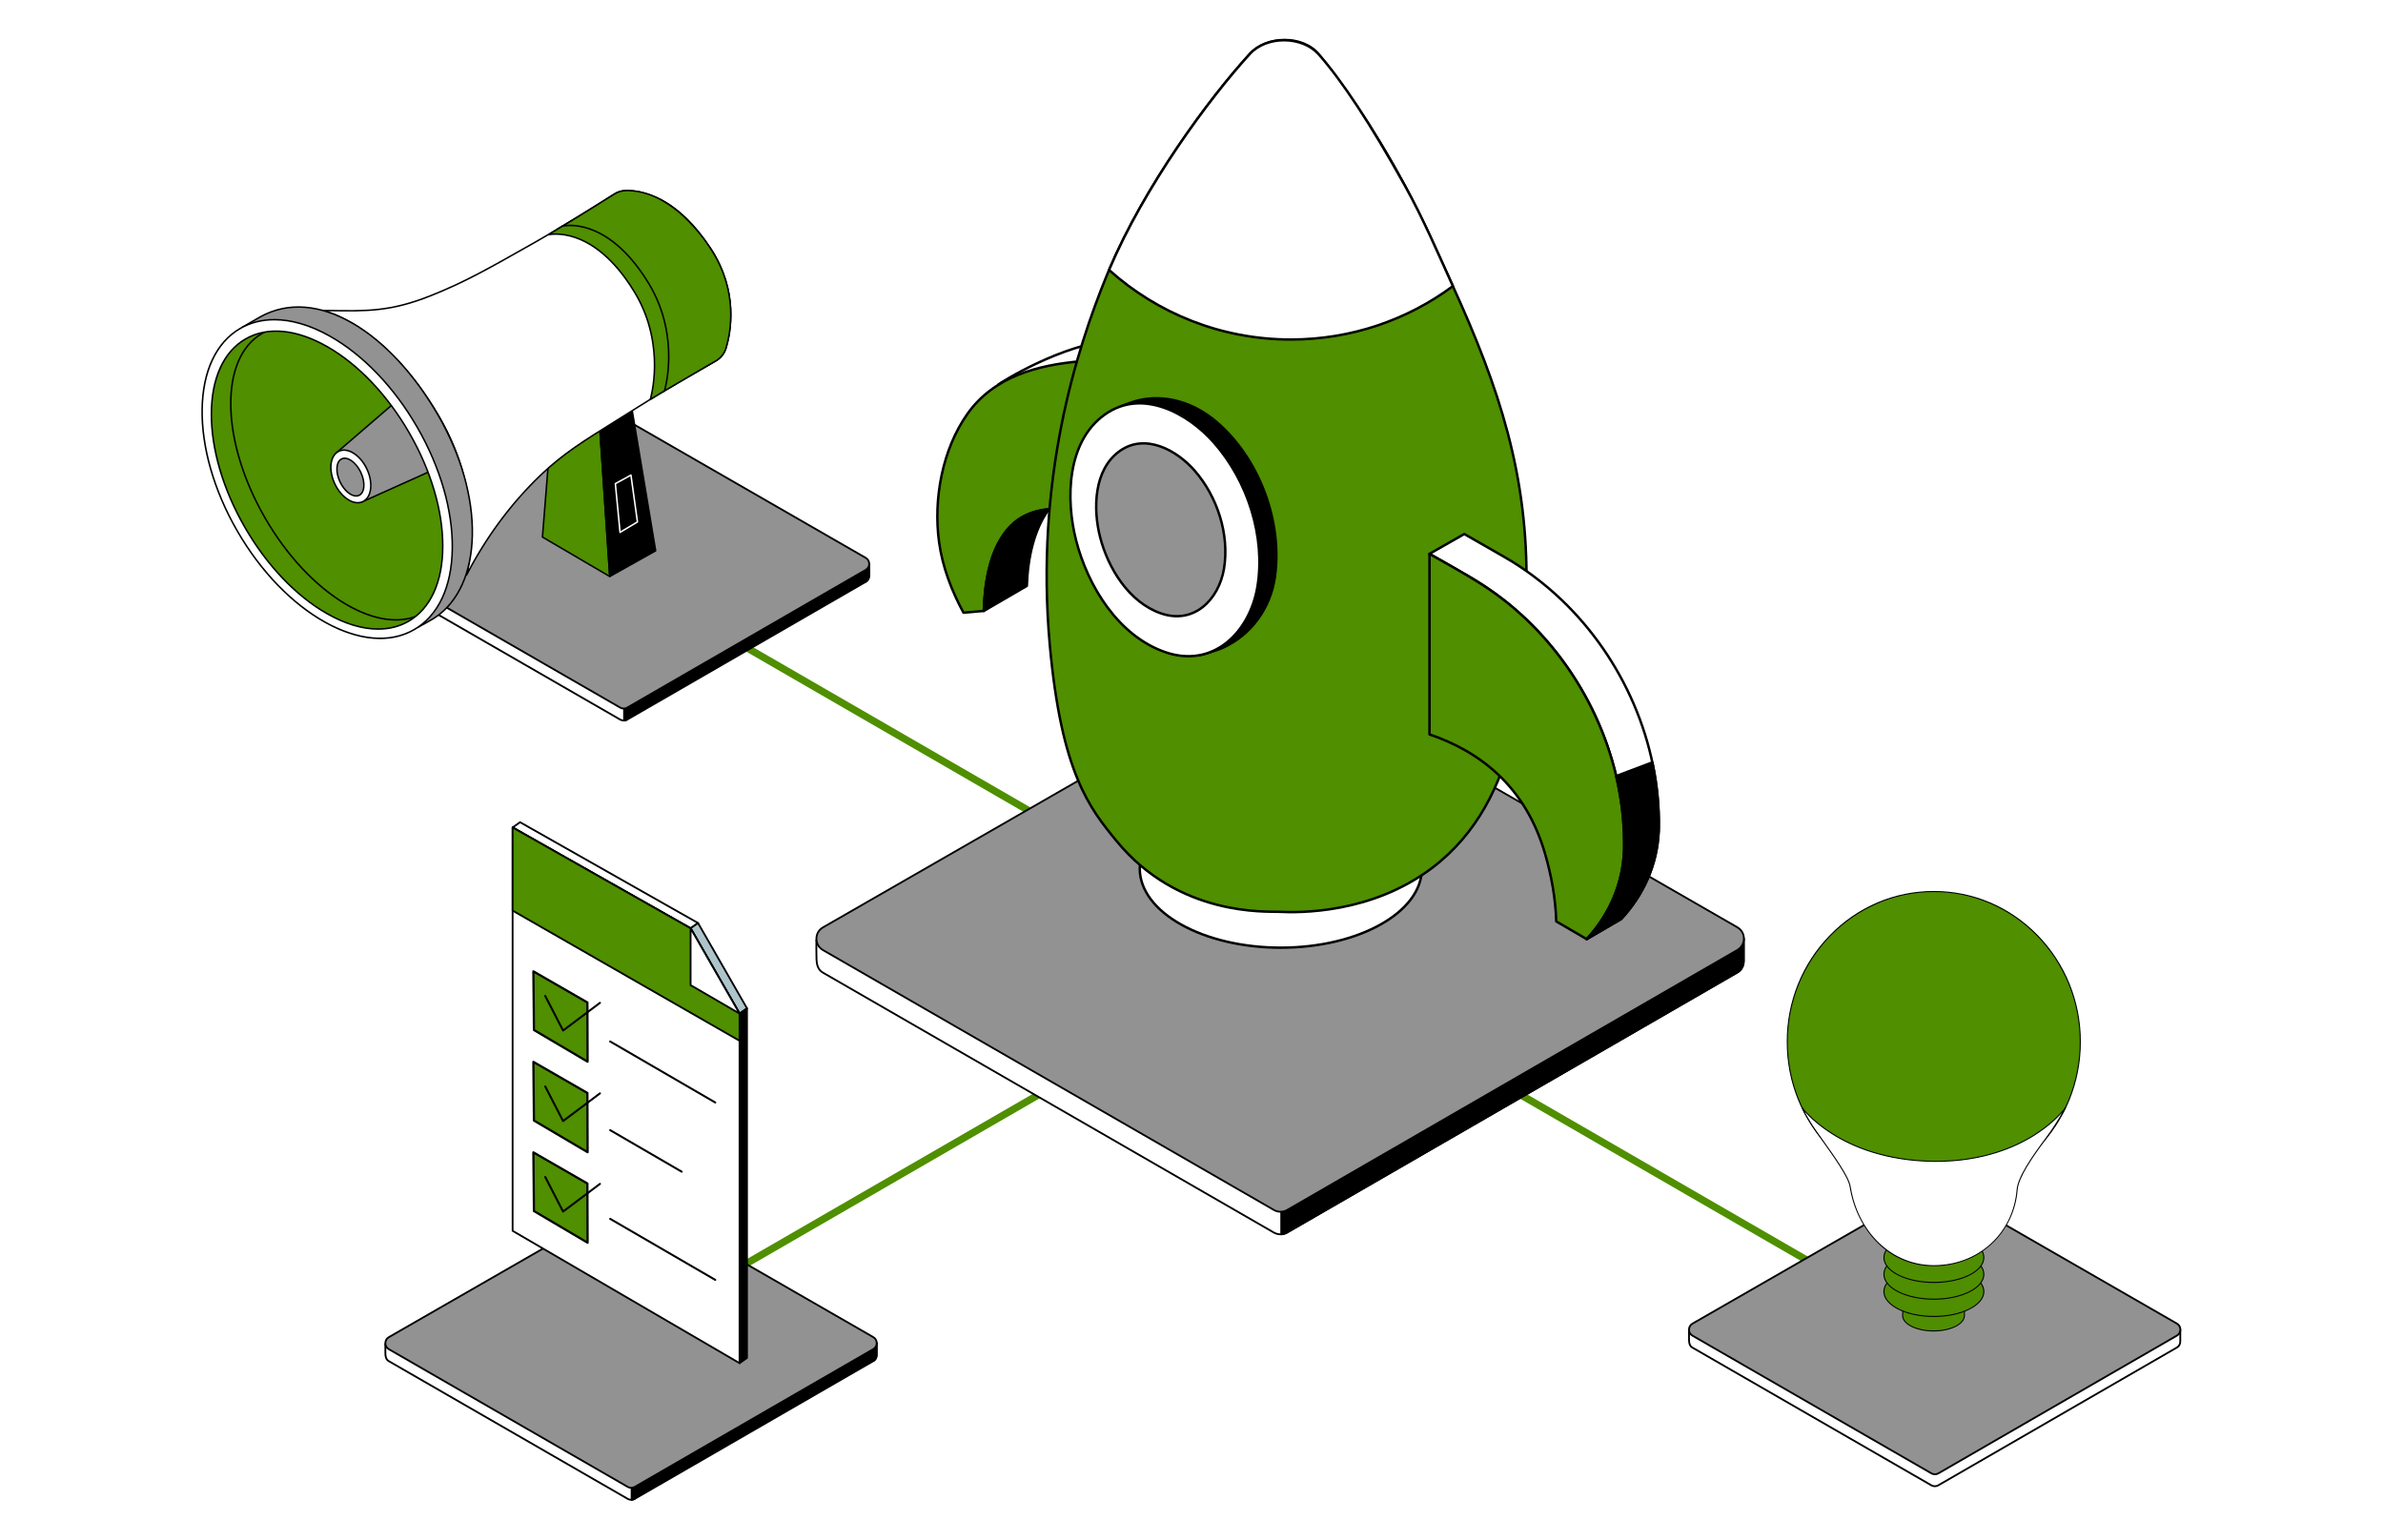 <?xml version="1.0" encoding="utf-8"?>
<svg xmlns="http://www.w3.org/2000/svg" height="2234" viewBox="0 0 3456 2234" width="3456">
    <clipPath id="clipPath1">
        <path clip-rule="evenodd" d="M 0 2234 L 3456 2234 L 3456 0 L 0 0 Z"/>
    </clipPath>
    <image clip-path="url(#clipPath1)" height="2234" id="Image-Layer" width="3456" x="0" y="0"/>
    <g id="brand-storytelling-idea-implementation-and-startup-launch">
        <g id="Group">
            <clipPath id="clipPath2">
                <path d="M 546.599 607.418 L 3163.451 607.418 L 3163.451 607.418 L 3163.451 2176.984 L 3163.451 2176.984 L 546.599 2176.984 L 546.599 2176.984 L 546.599 607.418 L 546.599 607.418 Z"/>
            </clipPath>
            <g clip-path="url(#clipPath2)" id="g1">
                <path d="M 949.994 1914.723 C 948.177 1914.723 946.409 1913.781 945.436 1912.095 C 943.983 1909.581 944.843 1906.365 947.358 1904.911 L 1561.592 1549.966 C 1564.108 1548.513 1567.324 1549.374 1568.775 1551.888 C 1570.228 1554.403 1569.368 1557.618 1566.853 1559.072 L 952.619 1914.017 C 951.791 1914.496 950.886 1914.723 949.994 1914.723 Z" fill="#4f8f00" id="hGz0Pt-yvdkxlgRAKKyDJ" stroke="none"/>
                <path d="M 2858.721 1971.027 C 2857.829 1971.027 2856.925 1970.799 2856.096 1970.321 L 1030.2 915.17 C 1027.685 913.718 1026.825 910.501 1028.278 907.986 C 1029.728 905.473 1032.946 904.61 1035.461 906.064 L 2861.357 1961.214 C 2863.872 1962.667 2864.732 1965.884 2863.279 1968.399 C 2862.307 1970.084 2860.538 1971.027 2858.721 1971.027 Z" fill="#4f8f00" id="ELIeAHQU5eRrOw-Ad9b5H" stroke="none"/>
                <path d="M 920.473 2174.234 C 917.374 2176.048 913.52 2176.048 910.421 2174.309 L 563.839 1974.492 C 559.909 1972.224 559.077 1968.069 558.926 1964.063 C 558.775 1960.89 558.851 1949.552 558.851 1949.552 L 910.421 1757.897 C 913.52 1756.083 917.374 1756.083 920.473 1757.897 L 1271.364 1948.268 L 1271.364 1965.348 C 1271.364 1969.051 1269.852 1972.452 1266.376 1974.417" fill="#ffffff" id="kYNpxBMC5elgllYsldbl" stroke="none"/>
                <path d="M 915.389 2176.919 C 913.454 2176.919 911.518 2176.432 909.777 2175.457 L 563.183 1975.63 C 558.53 1972.946 557.761 1968.065 557.613 1964.112 C 557.463 1960.952 557.534 1950.007 557.536 1949.543 C 557.54 1949.066 557.802 1948.627 558.221 1948.398 L 909.792 1756.742 C 913.269 1754.709 917.631 1754.707 921.135 1756.762 L 1271.99 1947.111 C 1272.413 1947.341 1272.677 1947.784 1272.677 1948.267 L 1272.677 1965.346 C 1272.677 1969.871 1270.67 1973.498 1267.022 1975.56 C 1266.392 1975.916 1265.587 1975.695 1265.231 1975.062 C 1264.874 1974.43 1265.096 1973.628 1265.728 1973.271 C 1269.299 1971.253 1270.048 1967.848 1270.048 1965.346 L 1270.048 1949.049 L 919.844 1759.051 C 917.117 1757.455 913.776 1757.456 911.084 1759.03 L 560.162 1950.336 C 560.147 1952.943 560.114 1961.376 560.239 1964.001 C 560.427 1968.947 561.698 1971.74 564.496 1973.354 L 911.077 2173.172 C 913.785 2174.689 917.135 2174.664 919.809 2173.101 C 920.433 2172.731 921.239 2172.943 921.607 2173.57 C 921.973 2174.197 921.763 2175.002 921.137 2175.37 C 919.374 2176.402 917.385 2176.919 915.391 2176.919 Z" fill="#000000" id="F9EWqY5Ka0fEu9JFr24Kq" stroke="none"/>
                <path d="M 916.014 2158.288 C 917.752 2158.288 918.886 2157.834 920.473 2156.927 L 1266.376 1957.109 C 1269.701 1955.144 1271.44 1951.743 1271.44 1948.418 L 1271.44 1965.423 C 1271.44 1969.05 1269.853 1972.527 1266.376 1974.492 L 920.474 2174.311 C 919.114 2175.141 917.602 2175.52 916.015 2175.671 L 916.015 2158.289 Z" fill="#000000" id="xFYTO5jon9xtGU74XrIE0" stroke="none"/>
                <path d="M 916.014 2176.984 C 915.688 2176.984 915.372 2176.863 915.129 2176.643 C 914.856 2176.394 914.699 2176.04 914.699 2175.67 L 914.699 2158.288 C 914.699 2157.562 915.287 2156.973 916.014 2156.973 C 917.485 2156.973 918.413 2156.591 919.821 2155.786 L 1265.719 1955.972 C 1268.432 1954.368 1270.125 1951.472 1270.125 1948.418 C 1270.125 1947.692 1270.713 1947.104 1271.44 1947.104 C 1272.167 1947.104 1272.755 1947.692 1272.755 1948.418 L 1272.755 1965.423 C 1272.755 1969.855 1270.666 1973.577 1267.024 1975.636 L 921.132 2175.448 C 919.766 2176.284 918.124 2176.79 916.14 2176.979 C 916.099 2176.983 916.057 2176.984 916.015 2176.984 Z M 917.328 2159.514 L 917.328 2174.143 C 918.267 2173.941 919.068 2173.627 919.787 2173.188 L 1265.719 1973.354 C 1268.523 1971.768 1270.125 1968.88 1270.125 1965.423 L 1270.125 1955.612 C 1269.273 1956.642 1268.235 1957.538 1267.045 1958.241 L 921.13 2158.064 C 919.82 2158.814 918.699 2159.32 917.328 2159.513 Z" fill="#000000" id="xhhvFydBaUmEh3Ec4sh3A" stroke="none"/>
                <path d="M 910.421 2156.927 L 563.914 1957.185 C 557.188 1953.331 557.188 1943.582 563.914 1939.727 L 910.496 1740.514 C 913.595 1738.699 917.449 1738.699 920.548 1740.514 L 1266.45 1939.651 C 1273.175 1943.505 1273.175 1953.178 1266.45 1957.109 L 920.548 2156.927 C 917.374 2158.741 913.52 2158.741 910.421 2156.927 Z" fill="#929292" id="Qp5kfcq-aXSHx3DHRW5e" stroke="none"/>
                <path d="M 915.455 2159.596 C 913.478 2159.596 911.51 2159.086 909.765 2158.066 L 563.259 1958.324 C 559.688 1956.278 557.555 1952.589 557.555 1948.456 C 557.555 1944.323 559.688 1940.634 563.261 1938.587 L 909.843 1739.375 C 913.342 1737.326 917.704 1737.326 921.212 1739.38 L 1267.107 1938.513 C 1270.661 1940.549 1272.793 1944.21 1272.81 1948.304 C 1272.828 1952.434 1270.698 1956.151 1267.115 1958.245 L 921.205 2158.066 C 919.421 2159.086 917.434 2159.596 915.455 2159.596 Z M 915.521 1740.469 C 914.013 1740.469 912.505 1740.862 911.162 1741.649 L 564.57 1940.868 C 561.823 1942.442 560.184 1945.279 560.184 1948.456 C 560.184 1951.634 561.823 1954.472 564.568 1956.044 L 911.077 2155.787 L 911.085 2155.792 C 913.77 2157.362 917.144 2157.358 919.896 2155.785 L 1265.794 1955.97 C 1268.552 1954.359 1270.195 1951.496 1270.181 1948.314 C 1270.167 1945.17 1268.529 1942.358 1265.798 1940.792 L 919.892 1741.653 C 918.542 1740.862 917.03 1740.468 915.521 1740.468 Z" fill="#000000" id="XaeXAwnnI3WXBp9ZJo10" stroke="none"/>
                <path d="M 909.554 1043.813 C 906.455 1045.627 902.601 1045.627 899.502 1043.888 L 552.921 844.071 C 548.991 841.803 548.159 837.648 548.008 833.642 C 547.857 830.469 547.933 819.131 547.933 819.131 L 899.504 627.475 C 902.602 625.661 906.457 625.661 909.555 627.475 L 1260.446 817.847 L 1260.446 834.926 C 1260.446 838.63 1258.934 842.031 1255.458 843.996" fill="#ffffff" id="j9m7aZbUaFXarDmQ2Uzy" stroke="none"/>
                <path d="M 904.47 1046.497 C 902.535 1046.497 900.599 1046.011 898.859 1045.036 L 552.263 845.209 C 547.611 842.526 546.843 837.645 546.695 833.691 C 546.544 830.53 546.615 819.586 546.617 819.122 C 546.621 818.645 546.883 818.206 547.302 817.977 L 898.874 626.321 C 902.35 624.288 906.709 624.288 910.218 626.341 L 1261.072 816.691 C 1261.495 816.922 1261.759 817.365 1261.759 817.847 L 1261.759 834.926 C 1261.759 839.451 1259.75 843.078 1256.102 845.14 C 1255.473 845.496 1254.668 845.275 1254.312 844.643 C 1253.954 844.01 1254.177 843.208 1254.809 842.851 C 1258.381 840.833 1259.13 837.428 1259.13 834.926 L 1259.13 818.629 L 908.928 628.631 C 906.2 627.036 902.857 627.035 900.167 628.61 L 549.242 819.915 C 549.228 822.522 549.195 830.955 549.321 833.579 C 549.509 838.526 550.781 841.319 553.577 842.932 L 900.158 1042.751 C 902.866 1044.268 906.215 1044.244 908.891 1042.68 C 909.514 1042.312 910.321 1042.522 910.69 1043.149 C 911.055 1043.776 910.845 1044.581 910.219 1044.949 C 908.455 1045.981 906.466 1046.499 904.471 1046.499 Z" fill="#000000" id="LMmG9xfQdw7PnX9x788JM" stroke="none"/>
                <path d="M 905.096 1027.867 C 906.834 1027.867 907.968 1027.413 909.555 1026.506 L 1255.458 826.688 C 1258.783 824.722 1260.522 821.322 1260.522 817.997 L 1260.522 835.001 C 1260.522 838.628 1258.935 842.106 1255.458 844.071 L 909.556 1043.889 C 908.196 1044.72 906.684 1045.099 905.097 1045.25 L 905.097 1027.868 Z" fill="#000000" id="ubpUhXHssBO-yitxE-RGC" stroke="none"/>
                <path d="M 905.096 1046.563 C 904.77 1046.563 904.454 1046.442 904.211 1046.221 C 903.938 1045.973 903.781 1045.619 903.781 1045.248 L 903.781 1027.867 C 903.781 1027.141 904.369 1026.552 905.096 1026.552 C 906.566 1026.552 907.494 1026.17 908.903 1025.365 L 1254.8 825.549 C 1257.512 823.945 1259.206 821.049 1259.206 817.997 C 1259.206 817.271 1259.794 816.682 1260.521 816.682 C 1261.248 816.682 1261.835 817.271 1261.835 817.997 L 1261.835 835.001 C 1261.835 839.434 1259.747 843.156 1256.105 845.215 L 910.214 1045.026 C 908.848 1045.861 907.206 1046.369 905.222 1046.558 C 905.181 1046.562 905.139 1046.563 905.097 1046.563 Z M 906.41 1029.093 L 906.41 1043.722 C 907.35 1043.518 908.15 1043.206 908.869 1042.766 L 1254.8 842.932 C 1257.604 841.347 1259.206 838.459 1259.206 835.001 L 1259.206 825.19 C 1258.354 826.221 1257.316 827.116 1256.126 827.82 L 910.212 1027.645 C 908.902 1028.394 907.78 1028.9 906.41 1029.093 Z" fill="#000000" id="maGWJvgaky6UoFLhT1Ij" stroke="none"/>
                <path d="M 899.502 1026.506 L 552.996 826.764 C 546.27 822.91 546.27 813.16 552.996 809.306 L 899.578 610.094 C 902.677 608.28 906.531 608.28 909.63 610.094 L 1255.532 809.231 C 1262.257 813.085 1262.257 822.758 1255.532 826.689 L 909.63 1026.507 C 906.457 1028.322 902.602 1028.322 899.504 1026.507 Z" fill="#929292" id="okoNVT-I5Drp5zv2hN3iQ" stroke="none"/>
                <path d="M 904.536 1029.175 C 902.557 1029.175 900.591 1028.665 898.846 1027.646 L 552.34 827.903 C 548.769 825.857 546.637 822.168 546.637 818.035 C 546.637 813.902 548.769 810.213 552.342 808.166 L 898.924 608.953 C 902.423 606.904 906.784 606.904 910.294 608.958 L 1256.188 808.091 C 1259.74 810.128 1261.874 813.787 1261.891 817.881 C 1261.909 822.013 1259.779 825.728 1256.196 827.822 L 910.287 1027.643 C 908.502 1028.663 906.514 1029.173 904.536 1029.173 Z M 904.602 610.048 C 903.094 610.048 901.586 610.441 900.242 611.228 L 553.65 810.447 C 550.904 812.021 549.266 814.856 549.266 818.035 C 549.266 821.214 550.904 824.051 553.649 825.623 L 900.158 1025.368 L 900.166 1025.372 C 902.851 1026.941 906.227 1026.937 908.978 1025.365 L 1254.875 825.551 C 1257.634 823.938 1259.276 821.074 1259.261 817.893 C 1259.248 814.747 1257.609 811.937 1254.879 810.371 L 908.974 611.232 C 907.624 610.442 906.112 610.048 904.602 610.048 Z" fill="#000000" id="P12yT7YxGoRQUWlfVwNN" stroke="none"/>
                <path d="M 1847.587 1788.063 L 1193.407 1410.904 C 1185.99 1406.625 1184.421 1398.779 1184.135 1391.219 C 1183.85 1385.228 1183.993 1363.83 1183.993 1363.83 L 1847.588 1002.077 C 1853.437 998.653 1860.712 998.653 1866.561 1002.077 L 2528.873 1361.405 L 2528.873 1393.643 C 2528.873 1400.633 2526.02 1407.052 2519.457 1410.76 L 1866.561 1787.92 C 1860.712 1791.343 1853.437 1791.343 1847.588 1788.062 Z" fill="#ffffff" id="CVDYgHJQAGshD1g8F1nV" stroke="none"/>
                <path d="M 1856.965 1791.822 C 1853.51 1791.822 1850.048 1790.951 1846.943 1789.209 C 1846.938 1789.207 1846.933 1789.204 1846.929 1789.202 L 1192.75 1412.042 C 1184.463 1407.262 1183.09 1398.429 1182.821 1391.267 C 1182.535 1385.323 1182.671 1364.697 1182.677 1363.821 C 1182.681 1363.344 1182.943 1362.905 1183.362 1362.676 L 1846.956 1000.922 C 1853.181 997.277 1860.96 997.277 1867.222 1000.942 L 2529.496 1360.249 C 2529.919 1360.479 2530.183 1360.922 2530.183 1361.405 L 2530.183 1393.643 C 2530.183 1401.745 2526.602 1408.23 2520.1 1411.906 L 1867.214 1789.058 C 1864.069 1790.899 1860.52 1791.822 1856.963 1791.822 Z M 1848.234 1786.918 C 1853.727 1789.998 1860.494 1789.947 1865.897 1786.785 L 2518.798 1409.623 C 2524.45 1406.429 2527.556 1400.755 2527.556 1393.643 L 2527.556 1362.187 L 1865.934 1003.232 C 1860.453 1000.027 1853.692 1000.026 1848.251 1003.211 L 1185.303 1364.614 C 1185.28 1368.505 1185.199 1385.912 1185.449 1391.156 C 1185.694 1397.654 1186.893 1405.628 1194.065 1409.765 L 1848.234 1786.919 Z" fill="#000000" id="JU9mcZ2BLTlX7TdIRxCYr" stroke="none"/>
                <path d="M 1858.143 1757.822 C 1861.424 1757.822 1863.563 1756.966 1866.559 1755.254 L 2519.456 1378.095 C 2525.732 1374.386 2529.013 1367.967 2529.013 1361.69 L 2529.013 1393.786 C 2529.013 1400.633 2526.017 1407.195 2519.456 1410.904 L 1866.559 1788.063 C 1863.992 1789.633 1861.139 1790.345 1858.143 1790.63 Z" fill="#000000" id="nrrdrwbCuObpGxn85h8" stroke="none"/>
                <path d="M 1858.143 1791.945 C 1857.817 1791.945 1857.503 1791.824 1857.258 1791.603 C 1856.985 1791.355 1856.829 1791.001 1856.829 1790.63 L 1856.829 1757.822 C 1856.829 1757.096 1857.416 1756.507 1858.143 1756.507 C 1861.164 1756.507 1863.127 1755.701 1865.906 1754.112 L 2518.798 1376.955 C 2524.283 1373.715 2527.698 1367.862 2527.698 1361.688 C 2527.698 1360.963 2528.286 1360.374 2529.013 1360.374 C 2529.74 1360.374 2530.328 1360.963 2530.328 1361.688 L 2530.328 1393.785 C 2530.328 1401.719 2526.601 1408.374 2520.104 1412.047 L 1867.218 1789.2 C 1864.769 1790.698 1861.832 1791.598 1858.268 1791.938 C 1858.227 1791.942 1858.185 1791.944 1858.143 1791.944 Z M 1859.458 1759.09 L 1859.458 1789.148 C 1861.986 1788.769 1864.05 1788.056 1865.874 1786.942 L 2518.798 1409.767 C 2524.458 1406.567 2527.698 1400.744 2527.698 1393.786 L 2527.698 1371.531 C 2525.93 1374.645 2523.339 1377.327 2520.125 1379.227 L 1867.217 1756.393 C 1864.498 1757.948 1862.349 1758.88 1859.459 1759.092 Z" fill="#000000" id="JVrlTozLJIHQTNo2gL3Xf" stroke="none"/>
                <path d="M 1847.587 1755.254 L 1193.549 1378.238 C 1180.854 1370.963 1180.854 1352.561 1193.549 1345.286 L 1847.729 969.268 C 1853.578 965.845 1860.853 965.845 1866.701 969.268 L 2519.598 1345.143 C 2532.293 1352.418 2532.293 1370.677 2519.598 1378.095 L 1866.701 1755.254 C 1860.711 1758.678 1853.436 1758.678 1847.587 1755.254 Z" fill="#929292" id="XKzFuGAAcM1syn6rSunU" stroke="none"/>
                <path d="M 1857.089 1759.125 C 1853.555 1759.125 1850.042 1758.214 1846.928 1756.391 L 1192.893 1379.375 C 1186.519 1375.723 1182.713 1369.138 1182.713 1361.761 C 1182.713 1354.383 1186.52 1347.799 1192.896 1344.145 L 1847.074 968.128 C 1853.328 964.468 1861.108 964.47 1867.366 968.133 L 2520.255 1344.003 C 2526.598 1347.638 2530.405 1354.17 2530.435 1361.477 C 2530.466 1368.853 2526.664 1375.49 2520.263 1379.228 L 1867.361 1756.39 C 1864.173 1758.212 1860.622 1759.123 1857.091 1759.123 Z M 1857.214 968.014 C 1854.163 968.014 1851.113 968.81 1848.393 970.402 L 1194.204 1346.426 C 1188.654 1349.606 1185.342 1355.339 1185.342 1361.762 C 1185.342 1368.186 1188.655 1373.918 1194.203 1377.097 L 1848.243 1754.116 L 1848.251 1754.12 C 1853.668 1757.292 1860.49 1757.291 1866.051 1754.113 L 2518.942 1376.956 C 2524.517 1373.698 2527.834 1367.916 2527.806 1361.489 C 2527.779 1355.131 2524.467 1349.447 2518.946 1346.284 L 1866.048 970.408 C 1863.323 968.812 1860.269 968.014 1857.215 968.014 Z" fill="#000000" id="qz-1iZGXAkyRPMor53qB" stroke="none"/>
                <path d="M 2801.062 2154.669 L 2454.48 1954.85 C 2450.551 1952.583 2449.718 1948.427 2449.567 1944.422 C 2449.416 1941.248 2449.492 1929.911 2449.492 1929.911 L 2801.062 1738.255 C 2804.161 1736.441 2808.016 1736.441 2811.114 1738.255 L 3162.005 1928.627 L 3162.005 1945.706 C 3162.005 1949.409 3160.493 1952.81 3157.017 1954.776 L 2811.114 2154.594 C 2808.016 2156.408 2804.161 2156.408 2801.062 2154.669 Z" fill="#ffffff" id="u7AtBi9LgSs33KVZbEEC4" stroke="none"/>
                <path d="M 2806.033 2157.278 C 2804.098 2157.278 2802.16 2156.792 2800.42 2155.815 C 2800.415 2155.812 2800.411 2155.81 2800.407 2155.807 L 2453.822 1955.989 C 2449.17 1953.306 2448.402 1948.425 2448.254 1944.47 C 2448.103 1941.31 2448.174 1930.366 2448.176 1929.902 C 2448.18 1929.425 2448.442 1928.985 2448.861 1928.757 L 2800.433 1737.101 C 2803.909 1735.066 2808.268 1735.066 2811.777 1737.121 L 3162.631 1927.47 C 3163.054 1927.7 3163.318 1928.143 3163.318 1928.625 L 3163.318 1945.705 C 3163.318 1950.23 3161.311 1953.857 3157.663 1955.918 L 2811.77 2155.73 C 2810.011 2156.76 2808.022 2157.276 2806.032 2157.276 Z M 2801.708 2153.522 C 2804.427 2155.047 2807.778 2155.024 2810.45 2153.459 L 3156.36 1953.637 C 3159.941 1951.613 3160.69 1948.208 3160.69 1945.706 L 3160.69 1929.409 L 2810.487 1739.411 C 2807.762 1737.816 2804.422 1737.813 2801.727 1739.39 L 2450.803 1930.695 C 2450.788 1933.301 2450.756 1941.735 2450.882 1944.359 C 2451.07 1949.305 2452.341 1952.099 2455.137 1953.712 Z" fill="#000000" id="fXiLYqnj5XMMnXY9BUCTd" stroke="none"/>
                <path d="M 2801.062 2137.287 L 2454.556 1937.545 C 2447.831 1933.69 2447.831 1923.941 2454.556 1920.087 L 2801.139 1720.873 C 2804.237 1719.059 2808.092 1719.059 2811.19 1720.873 L 3157.092 1920.011 C 3163.818 1923.865 3163.818 1933.538 3157.092 1937.469 L 2811.19 2137.287 C 2808.017 2139.101 2804.162 2139.101 2801.064 2137.287 Z" fill="#929292" id="t-bCG9sVXQPi7pNSlSXvf" stroke="none"/>
                <path d="M 2806.098 2139.956 C 2804.116 2139.956 2802.146 2139.444 2800.4 2138.421 L 2453.9 1938.683 C 2450.33 1936.638 2448.197 1932.949 2448.197 1928.816 C 2448.197 1924.683 2450.33 1920.994 2453.903 1918.946 L 2800.486 1719.734 C 2803.986 1717.684 2808.346 1717.684 2811.854 1719.739 L 3157.748 1918.872 C 3161.302 1920.908 3163.435 1924.568 3163.452 1928.663 C 3163.469 1932.794 3161.341 1936.51 3157.756 1938.604 L 2811.848 2138.426 C 2810.064 2139.446 2808.075 2139.956 2806.098 2139.956 Z M 2806.161 1720.827 C 2804.654 1720.827 2803.146 1721.22 2801.803 1722.008 L 2455.211 1921.227 C 2452.465 1922.8 2450.827 1925.637 2450.827 1928.816 C 2450.827 1931.995 2452.465 1934.832 2455.209 1936.404 L 2801.72 2136.147 C 2801.72 2136.147 2801.725 2136.15 2801.728 2136.151 C 2804.412 2137.722 2807.787 2137.716 2810.538 2136.145 L 3156.435 1936.329 C 3159.195 1934.717 3160.836 1931.854 3160.823 1928.673 C 3160.81 1925.528 3159.171 1922.716 3156.439 1921.15 L 2810.535 1722.012 C 2809.184 1721.22 2807.672 1720.826 2806.162 1720.826 Z" fill="#000000" id="KZk-5foyWnRcF7bRnc9B" stroke="none"/>
            </g>
        </g>
        <g id="g2">
            <clipPath id="clipPath3">
                <path d="M 2591.261 1292.472 L 3017.779 1292.472 L 3017.779 1292.472 L 3017.779 1931.459 L 3017.779 1931.459 L 2591.261 1931.459 L 2591.261 1931.459 L 2591.261 1292.472 L 2591.261 1292.472 Z"/>
            </clipPath>
            <g clip-path="url(#clipPath3)" id="g3">
                <path d="M 3017.019 1511.26 C 3017.019 1631.674 2921.879 1729.289 2804.519 1729.289 C 2687.159 1729.289 2592.02 1631.674 2592.02 1511.26 C 2592.02 1390.846 2687.159 1293.231 2804.519 1293.231 C 2921.879 1293.231 3017.019 1390.846 3017.019 1511.26 Z" fill="#4f8f00" id="R7SO-omvP5bkrtz0F2zN" stroke="none"/>
                <path d="M 2804.52 1730.049 C 2747.553 1730.049 2693.996 1707.288 2653.716 1665.96 C 2613.441 1624.637 2591.261 1569.697 2591.261 1511.26 C 2591.261 1452.823 2613.441 1397.884 2653.716 1356.561 C 2693.996 1315.232 2747.552 1292.472 2804.52 1292.472 C 2861.488 1292.472 2915.044 1315.232 2955.324 1356.561 C 2995.598 1397.884 3017.779 1452.824 3017.779 1511.261 C 3017.779 1569.698 2995.598 1624.637 2955.324 1665.961 C 2915.044 1707.289 2861.487 1730.05 2804.52 1730.05 Z M 2804.52 1293.991 C 2687.765 1293.99 2592.779 1391.458 2592.779 1511.26 C 2592.779 1631.062 2687.765 1728.53 2804.519 1728.53 C 2921.274 1728.53 3016.259 1631.063 3016.259 1511.26 C 3016.259 1391.457 2921.274 1293.99 2804.52 1293.99 Z" fill="#000000" id="lanDdGR6yLdTVXNovs4Ap" stroke="none"/>
                <path d="M 2848.944 1908.367 C 2848.944 1920.701 2828.877 1930.7 2804.123 1930.7 C 2779.369 1930.7 2759.302 1920.701 2759.302 1908.367 C 2759.302 1904.641 2760.017 1896.576 2760.017 1896.576 C 2760.017 1896.576 2786.848 1886.035 2804.123 1886.035 C 2822.688 1886.035 2848.944 1899.146 2848.944 1899.146 L 2848.944 1908.368 Z" fill="#4f8e00" id="cxjtjNnhjb0CCMie6cF9C" stroke="none"/>
                <path d="M 2804.123 1931.459 C 2778.99 1931.459 2758.543 1921.1 2758.543 1908.367 C 2758.543 1904.65 2759.231 1896.839 2759.26 1896.508 C 2759.285 1896.222 2759.47 1895.974 2759.738 1895.869 C 2760.008 1895.763 2786.903 1885.275 2804.122 1885.275 C 2822.652 1885.275 2849.017 1898.334 2849.281 1898.466 C 2849.539 1898.595 2849.701 1898.858 2849.701 1899.146 L 2849.701 1908.368 C 2849.701 1921.101 2829.254 1931.46 2804.121 1931.46 Z M 2760.733 1897.113 C 2760.582 1898.889 2760.062 1905.232 2760.062 1908.367 C 2760.062 1920.262 2779.828 1929.941 2804.124 1929.941 C 2828.419 1929.941 2848.185 1920.262 2848.185 1908.367 L 2848.185 1899.62 C 2844.747 1897.957 2821.027 1886.793 2804.124 1886.793 C 2788.388 1886.793 2764.274 1895.763 2760.733 1897.113 Z" fill="#000000" id="DWmp3UrinunaW7GPEyfD" stroke="none"/>
                <path d="M 2877.103 1873.572 C 2877.103 1893.511 2844.663 1909.675 2804.647 1909.675 C 2764.631 1909.675 2732.191 1893.511 2732.191 1873.572 C 2732.191 1853.633 2764.631 1837.469 2804.647 1837.469 C 2844.663 1837.469 2877.103 1853.633 2877.103 1873.572 Z" fill="#4f8e00" id="tKJXrjGRgFF6PdJvnNnEY" stroke="none"/>
                <path d="M 2804.647 1910.434 C 2764.277 1910.434 2731.432 1893.898 2731.432 1873.572 C 2731.432 1853.246 2764.276 1836.71 2804.647 1836.71 C 2845.019 1836.71 2877.863 1853.246 2877.863 1873.572 C 2877.863 1893.897 2845.018 1910.434 2804.647 1910.434 Z M 2804.647 1838.228 C 2765.114 1838.228 2732.95 1854.084 2732.95 1873.572 C 2732.95 1893.06 2765.113 1908.916 2804.647 1908.916 C 2844.182 1908.916 2876.344 1893.061 2876.344 1873.572 C 2876.344 1854.083 2844.181 1838.228 2804.647 1838.228 Z" fill="#000000" id="KP2Gg7oU-TAaOPqA" stroke="none"/>
                <path d="M 2877.103 1848.518 C 2877.103 1868.457 2844.663 1884.621 2804.647 1884.621 C 2764.631 1884.621 2732.191 1868.457 2732.191 1848.518 C 2732.191 1828.579 2764.631 1812.415 2804.647 1812.415 C 2844.663 1812.415 2877.103 1828.579 2877.103 1848.518 Z" fill="#4f8e00" id="rkyJKXROubIqPKmcPv9Gq" stroke="none"/>
                <path d="M 2804.647 1885.381 C 2764.277 1885.381 2731.432 1868.844 2731.432 1848.518 C 2731.432 1828.192 2764.276 1811.656 2804.647 1811.656 C 2845.019 1811.656 2877.863 1828.192 2877.863 1848.518 C 2877.863 1868.844 2845.018 1885.381 2804.647 1885.381 Z M 2804.647 1813.175 C 2765.114 1813.175 2732.95 1829.03 2732.95 1848.518 C 2732.95 1868.006 2765.113 1883.862 2804.647 1883.862 C 2844.182 1883.862 2876.344 1868.007 2876.344 1848.518 C 2876.344 1829.029 2844.181 1813.175 2804.647 1813.175 Z" fill="#000000" id="UYF4lIkh2Q4XQ8hd5BTfe" stroke="none"/>
                <path d="M 2877.103 1824.223 C 2877.103 1844.162 2844.663 1860.326 2804.647 1860.326 C 2764.631 1860.326 2732.191 1844.162 2732.191 1824.223 C 2732.191 1804.284 2764.631 1788.121 2804.647 1788.121 C 2844.663 1788.121 2877.103 1804.284 2877.103 1824.223 Z" fill="#4f8e00" id="HmTWfWjFn7GKs2Qvz1uvx" stroke="none"/>
                <path d="M 2804.647 1861.086 C 2764.277 1861.086 2731.432 1844.55 2731.432 1824.223 C 2731.432 1803.897 2764.276 1787.361 2804.647 1787.361 C 2845.019 1787.361 2877.863 1803.898 2877.863 1824.223 C 2877.863 1844.549 2845.018 1861.086 2804.647 1861.086 Z M 2804.647 1788.88 C 2765.114 1788.88 2732.95 1804.735 2732.95 1824.223 C 2732.95 1843.711 2765.113 1859.567 2804.647 1859.567 C 2844.182 1859.567 2876.344 1843.712 2876.344 1824.223 C 2876.344 1804.734 2844.181 1788.88 2804.647 1788.88 Z" fill="#000000" id="adQATSjT0yrKPbkFzN1j" stroke="none"/>
                <path d="M 2925.416 1725.724 C 2920.438 1788.786 2869.61 1836.046 2804.519 1836.046 C 2739.429 1836.046 2693.248 1783.974 2683.274 1721.507 C 2680.724 1705.538 2655.886 1672.111 2634.85 1642.542 C 2620.748 1622.72 2613.539 1606.967 2613.539 1606.967 C 2613.539 1606.967 2669.242 1683.305 2804.519 1684.646 C 2939.607 1685.984 2995.501 1606.967 2995.501 1606.967 C 2995.501 1606.967 2983.742 1629.367 2966.51 1652.377 C 2945.128 1680.926 2926.76 1708.701 2925.416 1725.724 Z" fill="#ffffff" id="gFeDTpvIP8fjmOG2WB-Mq" stroke="none"/>
                <path d="M 2804.52 1836.806 C 2773.384 1836.806 2745.088 1825.026 2722.693 1802.74 C 2701.826 1781.975 2687.561 1753.168 2682.525 1721.627 C 2680.248 1707.37 2659.984 1679.021 2640.387 1651.605 C 2638.316 1648.708 2636.257 1645.828 2634.233 1642.983 C 2620.25 1623.33 2612.922 1607.442 2612.849 1607.284 C 2612.687 1606.929 2612.82 1606.51 2613.156 1606.313 C 2613.492 1606.115 2613.923 1606.206 2614.153 1606.52 C 2614.292 1606.71 2628.389 1625.75 2658.774 1644.705 C 2686.817 1662.198 2734.867 1683.197 2804.528 1683.887 C 2874.073 1684.596 2922.131 1663.508 2950.192 1645.712 C 2980.6 1626.429 2994.743 1606.726 2994.882 1606.529 C 2995.113 1606.204 2995.557 1606.112 2995.898 1606.321 C 2996.239 1606.529 2996.36 1606.967 2996.174 1607.32 C 2996.056 1607.545 2984.19 1630.037 2967.118 1652.832 C 2948.807 1677.281 2927.605 1707.669 2926.175 1725.783 L 2925.418 1725.723 L 2926.175 1725.783 C 2923.743 1756.582 2910.195 1784.748 2888.025 1805.092 C 2865.739 1825.543 2836.083 1836.805 2804.521 1836.805 Z M 2617.153 1612.476 C 2620.488 1618.808 2626.643 1629.696 2635.469 1642.102 C 2637.493 1644.946 2639.551 1647.826 2641.621 1650.722 C 2661.321 1678.281 2681.691 1706.778 2684.024 1721.388 C 2694.732 1788.45 2744.282 1835.287 2804.52 1835.287 C 2869.119 1835.287 2919.646 1789.184 2924.66 1725.664 C 2926.122 1707.161 2947.468 1676.536 2965.903 1651.922 C 2977.038 1637.055 2985.947 1622.321 2990.8 1613.863 C 2984.136 1621.332 2971.101 1634.24 2951.075 1646.951 C 2923.285 1664.591 2876.016 1685.422 2807.848 1685.423 C 2806.74 1685.423 2805.632 1685.418 2804.512 1685.406 C 2734.456 1684.712 2686.115 1663.566 2657.899 1645.95 C 2636.745 1632.743 2623.416 1619.475 2617.153 1612.478 Z" fill="#000000" id="NAFO5qayTZsQen7-eQin" stroke="none"/>
            </g>
        </g>
        <g id="g4">
            <clipPath id="clipPath4">
                <path d="M 742.141 1191.42 L 1084.668 1191.42 L 1084.668 1191.42 L 1084.668 1978.737 L 1084.668 1978.737 L 742.141 1978.737 L 742.141 1978.737 L 742.141 1191.42 L 742.141 1191.42 Z"/>
            </clipPath>
            <g clip-path="url(#clipPath4)" id="g5">
                <path d="M 1012.346 1338.976 L 754.241 1192.727 L 743.448 1200.343 L 1001.55 1346.591 L 1012.346 1338.975 Z" fill="#ffffff" id="rmW4dmbqYiTFjY7dKazfg" stroke="none"/>
                <path d="M 1001.55 1347.899 C 1001.329 1347.899 1001.108 1347.842 1000.906 1347.729 L 742.803 1201.48 C 742.413 1201.259 742.165 1200.856 742.144 1200.408 C 742.121 1199.962 742.329 1199.534 742.695 1199.275 L 753.489 1191.66 C 753.903 1191.369 754.446 1191.341 754.887 1191.59 L 1012.989 1337.839 C 1013.379 1338.06 1013.628 1338.464 1013.649 1338.912 C 1013.671 1339.358 1013.463 1339.786 1013.097 1340.044 L 1002.303 1347.66 C 1002.078 1347.818 1001.815 1347.9 1001.549 1347.9 Z M 745.885 1200.223 L 1001.472 1345.046 L 1009.906 1339.096 L 754.319 1194.273 Z" fill="#000000" id="EITS8JYFuTSOHLHLcxW6p" stroke="none"/>
                <path d="M 1072.566 1470.334 L 1001.549 1346.591 L 1012.344 1338.975 L 1083.362 1462.717 Z" fill="#adc4cb" id="BP1GIdC52zagldIPn9O7" stroke="none"/>
                <path d="M 1072.566 1471.641 C 1072.473 1471.641 1072.377 1471.631 1072.285 1471.61 C 1071.925 1471.529 1071.617 1471.303 1071.434 1470.984 L 1000.417 1347.24 C 1000.081 1346.655 1000.245 1345.912 1000.797 1345.522 L 1011.591 1337.906 C 1011.891 1337.693 1012.269 1337.619 1012.626 1337.698 C 1012.985 1337.778 1013.293 1338.005 1013.476 1338.323 L 1084.494 1462.066 C 1084.83 1462.652 1084.665 1463.394 1084.114 1463.784 L 1073.319 1471.4 C 1073.097 1471.557 1072.833 1471.64 1072.565 1471.64 Z M 1003.276 1346.972 L 1072.986 1468.438 L 1081.636 1462.336 L 1011.926 1340.869 Z" fill="#000000" id="LLTmwUhkIC3O8rdxyObxm" stroke="none"/>
                <path d="M 1072.566 1470.334 L 1072.566 1977.428 L 1083.362 1969.812 L 1083.362 1462.717 Z" fill="#000000" id="Kriia35yhxJVUkxQ89MGe" stroke="none"/>
                <path d="M 1072.566 1978.736 C 1072.361 1978.736 1072.154 1978.687 1071.965 1978.589 C 1071.53 1978.364 1071.259 1977.918 1071.259 1977.43 L 1071.259 1470.334 C 1071.259 1469.909 1071.466 1469.511 1071.812 1469.266 L 1082.606 1461.65 C 1083.005 1461.37 1083.529 1461.333 1083.961 1461.558 C 1084.395 1461.783 1084.666 1462.229 1084.666 1462.717 L 1084.666 1969.812 C 1084.666 1970.237 1084.46 1970.635 1084.114 1970.879 L 1073.319 1978.496 C 1073.094 1978.654 1072.831 1978.736 1072.565 1978.736 Z M 1073.873 1471.011 L 1073.873 1974.906 L 1082.055 1969.134 L 1082.055 1465.24 L 1073.873 1471.012 Z" fill="#000000" id="BH3n4tsJkKA8pvX-aBN5Q" stroke="none"/>
                <path d="M 1072.566 1977.428 L 743.448 1785.491 L 743.448 1200.343 L 1001.55 1346.591 L 1072.568 1470.334 L 1072.568 1977.428 Z" fill="#ffffff" id="M6D70Kc3lKcUwY2zVBslV" stroke="none"/>
                <path d="M 1072.566 1978.736 C 1072.339 1978.736 1072.112 1978.676 1071.908 1978.558 L 742.789 1786.62 C 742.388 1786.386 742.141 1785.955 742.141 1785.491 L 742.141 1200.343 C 742.141 1199.878 742.388 1199.448 742.79 1199.214 C 743.191 1198.98 743.688 1198.977 744.093 1199.207 L 1002.195 1345.455 C 1002.399 1345.57 1002.568 1345.738 1002.683 1345.941 L 1073.701 1469.685 C 1073.814 1469.883 1073.875 1470.108 1073.875 1470.335 L 1073.875 1977.43 C 1073.875 1977.897 1073.625 1978.33 1073.219 1978.563 C 1073.018 1978.679 1072.793 1978.737 1072.569 1978.737 Z M 744.754 1784.74 L 1071.26 1975.155 L 1071.26 1470.683 L 1000.596 1347.552 L 744.754 1202.586 L 744.754 1784.742 Z" fill="#000000" id="sqU08JuHSpg55KTcQysX8" stroke="none"/>
                <path d="M 743.448 1320.975 L 743.448 1200.343 L 1001.55 1346.591 L 1072.568 1470.334 L 1072.568 1509.786 Z" fill="#4f8f00" id="cb2zd0GAL7dOlxfGXQ-N" stroke="none"/>
                <path d="M 1072.566 1511.093 C 1072.341 1511.093 1072.119 1511.035 1071.916 1510.919 L 742.798 1322.107 C 742.391 1321.874 742.141 1321.442 742.141 1320.973 L 742.141 1200.343 C 742.141 1199.878 742.388 1199.448 742.79 1199.213 C 743.191 1198.979 743.688 1198.976 744.093 1199.205 L 1002.195 1345.454 C 1002.399 1345.568 1002.568 1345.737 1002.683 1345.94 L 1073.701 1469.684 C 1073.814 1469.881 1073.875 1470.106 1073.875 1470.334 L 1073.875 1509.785 C 1073.875 1510.251 1073.626 1510.682 1073.223 1510.916 C 1073.02 1511.033 1072.794 1511.092 1072.569 1511.092 Z M 744.754 1320.218 L 1071.26 1507.53 L 1071.26 1470.683 L 1000.596 1347.552 L 744.754 1202.586 Z" fill="#000000" id="aEp1j3kIFXUL4TE33GIfP" stroke="none"/>
                <path d="M 1072.566 1470.334 L 1001.549 1429.059 L 1001.549 1346.591 Z" fill="#ffffff" id="GcMU7PqDV6aAztjQ9QBP7" stroke="none"/>
                <path d="M 1072.566 1471.641 C 1072.341 1471.641 1072.116 1471.583 1071.911 1471.465 L 1000.893 1430.188 C 1000.49 1429.954 1000.243 1429.525 1000.243 1429.057 L 1000.243 1346.59 C 1000.243 1345.998 1000.642 1345.479 1001.213 1345.328 C 1001.783 1345.175 1002.387 1345.426 1002.683 1345.941 L 1073.701 1469.685 C 1073.996 1470.198 1073.909 1470.845 1073.489 1471.262 C 1073.238 1471.512 1072.903 1471.643 1072.566 1471.643 Z M 1002.856 1428.306 L 1069.004 1466.752 L 1002.856 1351.492 Z" fill="#000000" id="eeTbf1tvAEXHAqerZCG6" stroke="none"/>
                <path d="M 1037.34 1600.781 C 1037.092 1600.781 1036.842 1600.718 1036.613 1600.585 L 884.188 1512.046 C 883.497 1511.645 883.262 1510.758 883.664 1510.066 C 884.067 1509.375 884.953 1509.14 885.644 1509.542 L 1038.069 1598.081 C 1038.76 1598.483 1038.995 1599.37 1038.593 1600.061 C 1038.324 1600.523 1037.839 1600.781 1037.34 1600.781 Z" fill="#000000" id="Qe8YRw4WJt9EPLnXLWp" stroke="none"/>
                <path d="M 988.593 1701.113 C 988.345 1701.113 988.095 1701.05 987.866 1700.917 L 884.188 1640.694 C 883.497 1640.292 883.262 1639.405 883.664 1638.714 C 884.067 1638.023 884.953 1637.787 885.644 1638.19 L 989.322 1698.413 C 990.013 1698.815 990.247 1699.702 989.846 1700.393 C 989.577 1700.855 989.092 1701.113 988.593 1701.113 Z" fill="#000000" id="CCZWK5fJQkIvF0zGnmia" stroke="none"/>
                <path d="M 1037.34 1858.076 C 1037.092 1858.076 1036.842 1858.013 1036.613 1857.88 L 884.188 1769.341 C 883.497 1768.94 883.262 1768.052 883.664 1767.361 C 884.067 1766.67 884.953 1766.435 885.644 1766.837 L 1038.069 1855.376 C 1038.76 1855.778 1038.995 1856.665 1038.593 1857.356 C 1038.324 1857.818 1037.839 1858.076 1037.34 1858.076 Z" fill="#000000" id="ABlHylFNIs2B2oV2bSDeG" stroke="none"/>
                <path d="M 774.358 1494.178 L 852.173 1540.117 L 851.894 1454.197 L 773.556 1409.064 L 774.358 1494.176 Z" fill="#4f8f00" id="BVoPh7QBvSqvLqDtgtER" stroke="none"/>
                <path d="M 772.968 1494.981 C 773.104 1495.215 773.3 1495.418 773.542 1495.561 L 851.357 1541.5 C 851.855 1541.794 852.47 1541.798 852.971 1541.51 C 853.47 1541.221 853.778 1540.689 853.777 1540.113 L 853.499 1454.191 C 853.499 1453.619 853.194 1453.091 852.696 1452.806 L 774.358 1407.674 C 773.858 1407.386 773.244 1407.389 772.748 1407.678 C 772.25 1407.969 771.948 1408.503 771.952 1409.079 L 772.751 1494.191 C 772.753 1494.471 772.83 1494.742 772.967 1494.978 Z M 850.561 1537.301 L 775.955 1493.255 L 775.19 1411.855 L 850.295 1455.125 L 850.561 1537.3 Z" fill="#000000" id="IKNdTmSKT1fIlffTi2HU" stroke="none"/>
                <path d="M 816.614 1496.35 C 816.506 1496.35 816.398 1496.338 816.29 1496.313 C 815.875 1496.218 815.523 1495.944 815.328 1495.565 L 789.469 1445.432 C 789.103 1444.721 789.382 1443.847 790.093 1443.481 C 790.804 1443.117 791.678 1443.394 792.042 1444.104 L 817.115 1492.715 L 869.222 1453.605 C 869.858 1453.125 870.77 1453.254 871.249 1453.895 C 871.728 1454.535 871.601 1455.442 870.959 1455.922 L 817.483 1496.061 C 817.23 1496.251 816.925 1496.351 816.614 1496.351 Z" fill="#000000" id="zXt57-wxAiC4DbDjrWOw" stroke="none"/>
                <path d="M 774.358 1625.478 L 852.173 1671.417 L 851.894 1585.497 L 773.556 1540.364 L 774.358 1625.476 Z" fill="#4f8f00" id="s-P0KOYFLk7OKw-RBYn" stroke="none"/>
                <path d="M 772.968 1626.281 C 773.104 1626.515 773.3 1626.718 773.542 1626.861 L 851.357 1672.8 C 851.855 1673.094 852.47 1673.098 852.971 1672.81 C 853.47 1672.521 853.778 1671.99 853.777 1671.413 L 853.499 1585.491 C 853.499 1584.919 853.194 1584.391 852.696 1584.106 L 774.358 1538.974 C 773.858 1538.686 773.244 1538.688 772.748 1538.978 C 772.25 1539.269 771.948 1539.803 771.952 1540.379 L 772.751 1625.491 C 772.753 1625.771 772.83 1626.042 772.967 1626.278 Z M 850.561 1668.601 L 775.955 1624.555 L 775.19 1543.155 L 850.295 1586.425 L 850.561 1668.6 Z" fill="#000000" id="oCVeOVkQtj2ze3fy2j7u" stroke="none"/>
                <path d="M 816.614 1627.65 C 816.506 1627.65 816.398 1627.638 816.29 1627.613 C 815.875 1627.518 815.523 1627.244 815.328 1626.865 L 789.469 1576.732 C 789.103 1576.021 789.382 1575.147 790.093 1574.781 C 790.804 1574.417 791.678 1574.694 792.042 1575.404 L 817.115 1624.015 L 869.222 1584.906 C 869.858 1584.425 870.77 1584.554 871.249 1585.195 C 871.728 1585.835 871.601 1586.742 870.959 1587.222 L 817.483 1627.361 C 817.23 1627.551 816.925 1627.651 816.614 1627.651 Z" fill="#000000" id="hfvSbZMoGXt0USfgKo6ad" stroke="none"/>
                <path d="M 774.358 1756.778 L 852.173 1802.717 L 851.894 1716.796 L 773.556 1671.664 L 774.358 1756.776 Z" fill="#4f8f00" id="tm6DYc8sg2PcJobfXaVVg" stroke="none"/>
                <path d="M 772.968 1757.579 C 773.104 1757.814 773.3 1758.016 773.542 1758.16 L 851.357 1804.099 C 851.855 1804.393 852.47 1804.396 852.971 1804.108 C 853.47 1803.82 853.778 1803.288 853.777 1802.712 L 853.499 1716.79 C 853.499 1716.217 853.194 1715.689 852.696 1715.405 L 774.358 1670.273 C 773.858 1669.985 773.244 1669.987 772.748 1670.277 C 772.25 1670.568 771.948 1671.102 771.952 1671.677 L 772.751 1756.79 C 772.753 1757.07 772.83 1757.341 772.967 1757.577 Z M 850.561 1799.901 L 775.955 1755.855 L 775.19 1674.455 L 850.295 1717.725 L 850.561 1799.9 Z" fill="#000000" id="VnLpiZ5xa27d8yrZud5" stroke="none"/>
                <path d="M 816.614 1758.95 C 816.506 1758.95 816.398 1758.938 816.29 1758.913 C 815.875 1758.818 815.523 1758.544 815.328 1758.165 L 789.469 1708.032 C 789.103 1707.321 789.382 1706.447 790.093 1706.081 C 790.804 1705.717 791.678 1705.994 792.042 1706.704 L 817.115 1755.315 L 869.222 1716.205 C 869.858 1715.725 870.77 1715.854 871.249 1716.495 C 871.728 1717.135 871.601 1718.042 870.959 1718.522 L 817.483 1758.661 C 817.23 1758.851 816.925 1758.951 816.614 1758.951 Z" fill="#000000" id="Hpc0Aj7VKHyJLv5pOqKa" stroke="none"/>
            </g>
        </g>
        <g id="g6">
            <clipPath id="clipPath5">
                <path d="M 1357.639 56.226 L 2407.53 56.226 L 2407.53 56.226 L 2407.53 1376.491 L 2407.53 1376.491 L 1357.639 1376.491 L 1357.639 1376.491 L 1357.639 56.226 L 1357.639 56.226 Z"/>
            </clipPath>
            <g clip-path="url(#clipPath5)" id="g7">
                <g id="UULxZVv9mppYoWahxEKiT">
                    <g id="w0bZ2gnMFVnNEHEmQqiz">
                        <path d="M 1619.397 704.386 L 1620.036 492.697 L 1557.003 528.88 L 1556.673 740.749 Z" fill="#ffffff" id="egnXJvmiTreNADQrB0hkg" stroke="#000000" stroke-linecap="round" stroke-linejoin="round" stroke-width="3.548"/>
                        <path d="M 1557.01 528.88 L 1620.041 492.69 C 1539.124 498.411 1449.215 556.461 1447.778 557.88 C 1469.935 551.494 1532.439 531.009 1557.01 528.88 Z" fill="#ffffff" id="dy8WcFBbMqcN8Si7newJS" stroke="#000000" stroke-linecap="round" stroke-linejoin="round" stroke-width="3.548"/>
                        <path d="M 1556.673 740.749 L 1567.407 524.046 C 1505.047 529.439 1441.389 546.125 1403.177 600.167 C 1366.564 651.946 1353.451 723.883 1361.865 786.135 C 1366.744 822.223 1380.026 856.921 1397.31 888.809 L 1426.803 886.224 C 1428.001 846.821 1434.788 799.63 1460.927 768.32 C 1484.83 739.689 1521.623 734.438 1556.673 740.749 Z" fill="#4f8f00" id="fAAOUz-kEfn4ttaNCS1w" stroke="#000000" stroke-linecap="round" stroke-linejoin="round" stroke-width="3.548"/>
                        <path d="M 1489.206 849.926 L 1426.796 886.222 C 1427.932 846.91 1434.797 799.526 1460.928 768.32 C 1476.806 749.374 1498.307 740.628 1521.21 738.765 C 1499.656 767.646 1490.484 809.602 1489.206 849.926 Z" fill="#000000" id="gGp5YetGc5XN-kfVPJAu" stroke="#000000" stroke-linecap="round" stroke-linejoin="round" stroke-width="3.548"/>
                        <path d="M 2062.123 1259.935 C 2062.123 1323.327 1970.529 1374.717 1857.542 1374.717 C 1744.556 1374.717 1652.962 1323.327 1652.962 1259.935 C 1652.962 1196.543 1744.556 1145.154 1857.542 1145.154 C 1970.529 1145.154 2062.123 1196.543 2062.123 1259.935 Z" fill="#ffffff" id="XQMnmmUiuqx6LpCchKcmx" stroke="#000000" stroke-linecap="round" stroke-linejoin="round" stroke-width="3.548"/>
                        <path d="M 2213.767 853.215 C 2211.674 977.288 2208.622 1159.394 2076.936 1259.023 C 1988.59 1325.851 1883.869 1324.148 1855.147 1322.711 C 1837.354 1321.842 1709.482 1330.304 1618.865 1219.498 C 1580.351 1172.398 1539.3 1121.412 1522.5 935.796 C 1500.821 696.462 1560.976 507.191 1605.205 399.348 C 1606.269 396.775 1607.334 394.185 1608.451 391.613 C 1659.792 270.465 1752.839 143.622 1812.766 78.071 C 1837.105 51.461 1889.745 50.899 1912.519 78.852 C 1943.46 116.83 1988.781 179.021 2036.825 268.121 C 2064.371 319.206 2085.913 368.673 2107.077 415.082 C 2174.206 562.328 2216.519 689.578 2213.767 853.215 Z" fill="#4f8f00" id="hgdP8Vsi5j99MWPXIK4h" stroke="#000000" stroke-linecap="round" stroke-linejoin="round" stroke-width="3.548"/>
                        <path d="M 2107.077 415.083 C 2041.42 463.745 1960.134 492.52 1872.143 492.52 C 1770.792 492.52 1678.366 454.36 1608.451 391.613 C 1659.792 270.465 1752.839 143.622 1812.766 78.071 C 1837.105 51.461 1888.623 51.851 1912.519 78.852 C 1946.315 117.082 1987.602 179.689 2036.825 268.121 C 2065.054 318.833 2085.913 368.675 2107.077 415.083 Z" fill="#ffffff" id="xfn5738foZqgpbxBOksT" stroke="#000000" stroke-linecap="round" stroke-linejoin="round" stroke-width="3.548"/>
                        <path d="M 1848.889 837.589 C 1842.277 882.586 1814.254 920.782 1774.502 939.152 C 1763.389 944.288 1741.122 950.141 1741.122 950.141 C 1741.122 950.141 1617.949 865.544 1594.903 804.928 C 1571.8 744.16 1564.306 659.48 1610.679 607.015 C 1616.475 600.458 1625.244 589.552 1625.244 589.552 C 1625.244 589.552 1641.794 583.048 1648.622 581.29 C 1689.437 570.781 1731.622 584.157 1764.174 611.984 C 1826.334 665.125 1860.409 756.772 1848.889 837.589 Z" fill="#000000" id="SHMHYZ6lp-Bcecz-XaXA" stroke="#000000" stroke-linecap="round" stroke-linejoin="round" stroke-width="3.548"/>
                        <path d="M 1823.587 851.249 C 1835.619 778.071 1809.294 697.551 1760.688 642.251 C 1722.704 599.037 1656.293 563.08 1602.49 601.243 C 1546.905 640.67 1545.434 724.38 1560.647 783.887 C 1577.59 850.165 1621.818 922.233 1689.501 945.861 C 1759.298 970.228 1812.356 917.451 1823.587 851.249 Z" fill="#ffffff" id="AuLvM52U1rpUIowLxAU2" stroke="#000000" stroke-linecap="round" stroke-linejoin="round" stroke-width="3.548"/>
                        <path d="M 1775.125 825.059 C 1783.347 775.044 1765.355 720.01 1732.133 682.215 C 1706.172 652.679 1660.781 628.103 1624.008 654.187 C 1586.015 681.134 1585.011 738.348 1595.409 779.02 C 1606.989 824.319 1637.219 873.575 1683.478 889.726 C 1731.184 906.38 1767.448 870.307 1775.125 825.059 Z" fill="#929292" id="wO0Lpk89MbB-gak2MBaQH" stroke="#000000" stroke-linecap="round" stroke-linejoin="round" stroke-width="3.548"/>
                    </g>
                    <path d="M 2307.015 1307.387 L 2351.181 1333.071 L 2301.127 1362.318 L 2256.961 1336.579 Z" fill="none" id="c6jqu3XNyDnLZTLexbMo1" stroke="#000000" stroke-width="0.444"/>
                    <path d="M 2123.982 953.728 C 2203.676 1017.853 2262.627 1111.444 2290.943 1209.47 C 2300.139 1241.312 2306.093 1274.211 2307.015 1307.385 L 2256.961 1336.579 C 2254.114 1235.42 2208.345 1135.044 2146.223 1056.458 C 2124.771 1029.322 2100.655 1004.278 2073.7 982.566 Z" fill="none" id="fwHDpIxfSkIphF3UhnzF2" stroke="#000000" stroke-width="0.444"/>
                    <path d="M 2123.606 774.673 L 2123.982 953.728 L 2073.7 982.566 L 2073.159 803.416 Z" fill="none" id="uQAbHsliF9MnvNSk8LYk" stroke="#000000" stroke-width="0.444"/>
                    <path d="M 2264.722 870.22 C 2239.451 846.104 2211.397 825.01 2181.111 807.597 L 2123.606 774.673 L 2073.159 803.416 L 2130.663 836.409 C 2237.789 898.135 2315.557 1005.728 2343.879 1125.762 C 2351.987 1160.12 2356.046 1195.517 2355.487 1230.825 C 2354.288 1280.495 2334.802 1325.982 2301.127 1362.318 L 2351.181 1333.071 C 2383.682 1298.05 2403.267 1254.344 2405.518 1206.45 L 2405.69 1201.598 C 2407.899 1077.988 2353.818 955.248 2264.722 870.22 Z" fill="#ffffff" id="d9ItdmrZlWGwnUvGw-Mca" stroke="#000000" stroke-linecap="round" stroke-linejoin="round" stroke-width="3.548"/>
                    <path d="M 2355.487 1230.825 C 2357.761 1093.402 2290.928 957.742 2183.766 872.502 C 2149.613 845.336 2110.884 825.061 2073.161 803.416 L 2073.161 1065.339 C 2146.045 1090.071 2212.415 1140.474 2240.809 1238.595 C 2250.028 1270.455 2256.014 1303.38 2256.963 1336.577 L 2301.129 1362.316 C 2334.802 1325.984 2354.286 1280.495 2355.487 1230.825 Z" fill="#4f8f00" id="qj9X2aQsnm8w22kfgaHO" stroke="#000000" stroke-linecap="round" stroke-linejoin="round" stroke-width="3.548"/>
                    <path d="M 2343.879 1125.764 C 2351.987 1160.122 2356.046 1195.519 2355.487 1230.827 C 2354.288 1280.496 2334.802 1325.984 2301.127 1362.32 L 2351.181 1333.073 C 2383.682 1298.052 2403.267 1254.345 2405.518 1206.452 L 2405.69 1201.6 C 2406.265 1169.437 2403.029 1137.332 2396.355 1105.936 Z" fill="#000000" id="Ys32WxlQzvtsa8MoJ29g3" stroke="#000000" stroke-linecap="round" stroke-linejoin="round" stroke-width="3.548"/>
                </g>
            </g>
        </g>
        <g id="g8">
            <clipPath id="clipPath6">
                <path d="M 292 275.391 L 1061.045 275.391 L 1061.045 275.391 L 1061.045 927.12 L 1061.045 927.12 L 292 927.12 L 292 927.12 L 292 275.391 L 292 275.391 Z"/>
            </clipPath>
            <g clip-path="url(#clipPath6)" id="g9">
                <path d="M 800.364 608.644 L 786.681 779.064 L 884.329 836.285 L 868.159 596.827 Z" fill="#4f8f00" id="FC9mAod8lF7dTrv0XsgjR" stroke="none"/>
                <path d="M 884.329 837.383 C 884.137 837.383 883.945 837.333 883.773 837.232 L 786.125 780.011 C 785.761 779.799 785.553 779.396 785.586 778.976 L 799.269 608.555 C 799.31 608.057 799.682 607.647 800.175 607.561 L 867.97 595.744 C 868.281 595.69 868.592 595.771 868.836 595.963 C 869.082 596.155 869.233 596.443 869.255 596.752 L 885.426 836.21 C 885.453 836.617 885.254 837.004 884.908 837.219 C 884.731 837.328 884.53 837.383 884.329 837.383 Z M 787.831 778.464 L 883.094 834.287 L 867.145 598.118 L 801.391 609.58 Z" fill="#000000" id="cxxyn1dK5mEDIX2A6tQ" stroke="none"/>
                <path d="M 867.758 589.07 L 884.329 836.285 L 950.88 798.966 L 914.184 579.412 Z" fill="#000000" id="N8RpYVbYwtJr-lKSI21At" stroke="none"/>
                <path d="M 884.329 837.383 C 884.149 837.383 883.97 837.339 883.805 837.25 C 883.473 837.071 883.258 836.734 883.233 836.358 L 866.661 589.143 C 866.625 588.596 866.998 588.106 867.534 587.995 L 913.96 578.337 C 914.254 578.275 914.558 578.337 914.805 578.506 C 915.052 578.674 915.219 578.937 915.268 579.231 L 951.964 798.785 C 952.04 799.242 951.822 799.698 951.418 799.924 L 884.867 837.243 C 884.699 837.336 884.515 837.383 884.329 837.383 Z M 868.918 589.951 L 885.309 834.477 L 949.669 798.387 L 913.29 580.722 Z" fill="#000000" id="aQMr34uFqYXQZT-pETS9" stroke="none"/>
                <path d="M 892.429 701.593 L 899.257 772.222 L 924.479 757.132 L 915.043 689.186 Z" fill="#000000" id="ZHzNpSwtPieP9to5S49zv" stroke="none"/>
                <path d="M 899.257 773.32 C 899.088 773.32 898.918 773.282 898.762 773.203 C 898.425 773.034 898.2 772.703 898.164 772.328 L 891.336 701.7 C 891.293 701.263 891.515 700.842 891.901 700.63 L 914.515 688.223 C 914.832 688.049 915.213 688.042 915.537 688.204 C 915.86 688.366 916.082 688.678 916.131 689.035 L 925.567 756.98 C 925.629 757.416 925.421 757.848 925.043 758.074 L 899.822 773.163 C 899.648 773.268 899.453 773.32 899.257 773.32 Z M 893.592 702.208 L 900.183 770.387 L 923.29 756.562 L 914.174 690.915 Z" fill="#ffffff" id="jPRrqKvndmBCVL6CFbKAO" stroke="none"/>
                <path d="M 467.273 450.293 C 531.121 451.57 564.617 452.729 624.238 429.096 C 674.354 409.232 709.701 388.951 774.831 352.057 C 816.789 328.289 872.741 293.054 890.98 281.487 C 895.808 278.426 901.351 276.696 907.065 276.524 C 928.29 275.887 979.862 283.419 1030.338 360.131 C 1070.94 421.837 1060.425 480.202 1052.807 505.159 C 1050.419 512.983 1045.112 519.576 1038 523.617 C 1016.074 536.078 963.191 566.417 925.002 590.645 C 861.794 630.743 825.425 650.326 786.147 687.251 C 755.051 716.484 712.635 764.232 676.587 834.191 C 676.587 834.191 708.173 726.243 636.591 603.893 C 557.174 468.15 467.273 450.293 467.273 450.293 Z" fill="#ffffff" id="jhgGd9nlsdM0QshopRZn" stroke="none"/>
                <path d="M 676.587 835.29 C 676.451 835.29 676.313 835.264 676.179 835.212 C 675.653 835.002 675.374 834.426 675.532 833.884 C 675.612 833.615 683.38 806.507 682.331 764.857 C 681.364 726.432 672.479 667.411 635.642 604.448 C 594.766 534.582 551.102 496.681 521.669 477.188 C 489.79 456.075 467.282 451.416 467.058 451.371 C 466.5 451.259 466.12 450.74 466.18 450.175 C 466.242 449.608 466.722 449.182 467.294 449.195 L 470.922 449.267 C 531.939 450.496 565.555 451.173 623.831 428.075 C 672.426 408.813 706.624 389.438 768.706 354.263 L 774.287 351.101 C 816.634 327.114 873.86 291.042 890.39 280.559 C 895.408 277.377 901.163 275.601 907.029 275.426 C 918.438 275.082 936.562 277.049 958.237 288.347 C 984.677 302.128 1009.244 326.077 1031.253 359.526 C 1072.655 422.446 1060.852 482.555 1053.855 505.479 C 1051.381 513.585 1045.943 520.366 1038.54 524.572 C 1017.352 536.613 963.931 567.248 925.588 591.572 C 913.141 599.468 901.959 606.429 891.147 613.161 C 847.32 640.445 818.366 658.469 786.898 688.052 C 757.016 716.143 713.788 764.388 677.562 834.694 C 677.37 835.07 676.987 835.29 676.587 835.29 Z M 475.684 451.561 C 485.108 454.696 501.98 461.531 522.757 475.273 C 552.418 494.891 596.409 533.035 637.54 603.339 C 674.635 666.743 683.569 726.191 684.531 764.896 C 685.235 793.207 681.89 814.875 679.613 826.06 C 715.126 759.601 756.48 713.632 785.396 686.451 C 817.021 656.72 846.049 638.649 889.987 611.296 C 900.797 604.567 911.975 597.608 924.413 589.718 C 962.796 565.367 1016.255 534.712 1037.457 522.663 C 1044.37 518.736 1049.448 512.405 1051.758 504.838 C 1058.663 482.212 1070.312 422.878 1029.422 360.735 C 1012.583 335.146 966.955 275.808 907.098 277.623 C 901.624 277.786 896.254 279.444 891.568 282.415 C 875.026 292.906 817.763 329.001 775.372 353.014 L 769.79 356.177 C 707.623 391.398 673.378 410.802 624.643 430.119 C 567.506 452.766 533.989 452.719 475.684 451.561 Z" fill="#000000" id="P2ZiPgJ35sCpgBJuGN0Vi" stroke="none"/>
                <path d="M 808.086 332.646 C 842.388 312.163 877.297 290.164 890.98 281.486 C 895.808 278.424 901.351 276.694 907.065 276.523 C 928.29 275.886 979.862 283.418 1030.338 360.13 C 1070.94 421.836 1060.425 480.201 1052.807 505.158 C 1050.419 512.982 1045.112 519.575 1038 523.616 C 1024.972 531.02 960.415 568.882 960.415 568.882 C 960.415 568.882 969.847 463.77 930.24 409.04 C 874.846 332.494 808.086 332.646 808.086 332.646 Z" fill="#4f8f00" id="kUqaRKBTTd552odttZgjQ" stroke="none"/>
                <path d="M 960.415 569.981 C 960.209 569.981 960.006 569.924 959.827 569.811 C 959.48 569.59 959.284 569.194 959.32 568.785 C 959.415 567.738 968.26 463.449 929.35 409.684 C 900.926 370.405 869.471 351.851 848.091 343.203 C 824.952 333.843 808.296 333.746 808.09 333.746 C 808.089 333.746 808.089 333.746 808.089 333.746 C 808.087 333.746 808.087 333.746 808.087 333.746 C 807.593 333.746 807.159 333.417 807.027 332.941 C 806.896 332.465 807.098 331.958 807.523 331.705 C 841.912 311.168 876.932 289.096 890.391 280.56 C 895.409 277.378 901.164 275.603 907.03 275.427 C 918.423 275.084 936.562 277.049 958.239 288.349 C 984.678 302.131 1009.245 326.079 1031.254 359.528 C 1072.656 422.448 1060.853 482.557 1053.856 505.481 C 1051.382 513.587 1045.944 520.368 1038.541 524.574 C 1025.669 531.889 961.615 569.453 960.969 569.833 C 960.799 569.93 960.607 569.981 960.415 569.981 Z M 811.754 331.733 C 817.943 332.238 831.457 334.12 848.803 341.12 C 870.481 349.869 902.363 368.643 931.131 408.396 C 967.423 458.547 962.708 551.703 961.668 566.876 C 972.234 560.68 1025.799 529.288 1037.457 522.662 C 1044.37 518.735 1049.448 512.404 1051.758 504.837 C 1058.663 482.211 1070.312 422.877 1029.422 360.734 C 1012.583 335.146 966.962 275.841 907.098 277.62 C 901.625 277.785 896.255 279.442 891.568 282.413 C 878.506 290.699 845.149 311.723 811.754 331.733 Z" fill="#000000" id="seS906iCX2m3QRZ5f3UG" stroke="none"/>
                <path d="M 943.114 579.412 C 943.114 579.412 966.945 501.331 920.591 424.302 C 860.335 324.173 795.228 340.541 795.228 340.541 L 815.836 327.999 C 815.836 327.999 880.944 311.63 941.198 411.759 C 987.553 488.789 963.721 566.87 963.721 566.87 Z" fill="#4f8f00" id="agQLyx5j8mXjJoOJu7ZCe" stroke="none"/>
                <path d="M 943.114 580.511 C 942.875 580.511 942.637 580.433 942.441 580.28 C 942.081 580.001 941.931 579.528 942.064 579.092 C 942.123 578.897 947.988 559.33 948.137 530.656 C 948.276 504.222 943.446 464.411 919.65 424.867 C 902.593 396.524 874.08 359.829 835.107 345.965 C 811.845 337.691 795.654 341.566 795.495 341.607 C 794.966 341.738 794.424 341.465 794.215 340.964 C 794.006 340.463 794.192 339.885 794.657 339.603 L 815.265 327.061 C 815.358 327.004 815.461 326.961 815.567 326.933 C 816.247 326.763 832.44 322.858 856.286 331.294 C 895.95 345.328 924.866 382.489 942.137 411.193 C 966.214 451.202 971.089 491.471 970.94 518.206 C 970.777 547.18 964.83 566.993 964.77 567.19 C 964.692 567.447 964.521 567.667 964.29 567.807 L 943.683 580.349 C 943.508 580.458 943.312 580.511 943.114 580.511 Z M 806.056 338.427 C 813.202 338.427 823.431 339.504 835.68 343.838 C 875.343 357.871 904.259 395.032 921.531 423.735 C 945.609 463.744 950.482 504.013 950.333 530.748 C 950.206 553.56 946.493 570.693 944.889 577.045 L 962.785 566.153 C 963.611 563.24 968.606 544.546 968.744 518.114 C 968.884 491.68 964.053 451.868 940.257 412.325 C 923.201 383.982 894.689 347.286 855.716 333.423 C 833.658 325.577 817.957 328.655 816.254 329.029 L 800.425 338.664 C 801.998 338.526 803.885 338.427 806.056 338.427 Z" fill="#000000" id="rG5as0CIWwg0IACAD08as" stroke="none"/>
                <path d="M 635.263 602.103 C 704.917 722.747 699.713 849.809 630.942 895.858 C 625.396 899.572 605.94 910.047 605.94 910.047 L 620.516 849.282 C 620.516 849.282 451.16 836.399 398.387 744.992 C 351.878 664.437 395.441 477.493 395.441 477.493 L 350.913 475.067 C 350.913 475.067 371.269 462.967 378.702 458.967 C 459.963 415.227 565.609 481.46 635.263 602.103 Z" fill="#929292" id="OeIzPV1HeYpeKhrrNRNB" stroke="none"/>
                <path d="M 605.94 911.145 C 605.703 911.145 605.465 911.068 605.27 910.916 C 604.927 910.652 604.771 910.211 604.872 909.79 L 619.152 850.267 C 611.687 849.587 572.711 845.572 528.928 832.468 C 500.428 823.936 475.484 813.279 454.792 800.79 C 428.866 785.142 409.569 766.554 397.438 745.541 C 373.267 703.679 373.733 632.922 378.38 580.937 C 382.944 529.864 392.319 486.413 394.082 478.519 L 350.853 476.163 C 350.37 476.136 349.961 475.797 349.846 475.328 C 349.731 474.858 349.936 474.368 350.351 474.121 C 350.556 474 370.813 461.964 378.182 457.999 C 417.648 436.756 463.883 440.193 511.885 467.94 C 557.555 494.339 601.71 541.79 636.214 601.554 C 669.64 659.449 687.361 721.749 686.109 776.978 C 684.876 831.497 665.5 874.04 631.553 896.772 C 626.026 900.473 607.256 910.585 606.459 911.015 C 606.297 911.102 606.118 911.145 605.94 911.145 Z M 354.587 474.166 L 395.5 476.396 C 395.824 476.413 396.124 476.574 396.319 476.833 C 396.515 477.092 396.584 477.425 396.511 477.741 C 396.402 478.208 385.574 525.075 380.564 581.158 C 375.949 632.819 375.46 703.083 399.338 744.441 C 414.281 770.324 448.997 806.24 529.516 830.348 C 577.783 844.8 620.177 848.153 620.599 848.184 C 620.919 848.209 621.214 848.373 621.403 848.633 C 621.593 848.892 621.658 849.222 621.584 849.536 L 607.581 907.906 C 612.804 905.069 625.984 897.854 630.329 894.943 C 663.666 872.622 682.694 830.708 683.913 776.927 C 685.154 722.094 667.538 660.201 634.311 602.65 C 599.996 543.216 556.127 496.049 510.784 469.84 C 463.477 442.494 417.982 439.07 379.222 459.931 C 373.643 462.938 360.586 470.62 354.587 474.166 Z" fill="#000000" id="RlyBUuVGZ2DGyGSy2ohr" stroke="none"/>
                <path d="M 565.836 638.098 C 624.263 733.802 654.906 870.765 592.694 906.684 C 530.481 942.602 413.626 877.352 349.017 765.447 C 284.408 653.541 288.701 520.225 350.913 484.307 C 413.125 448.389 505.054 538.535 565.836 638.098 Z" fill="#4f8f00" id="gMPX4gcVpSt7gzciYey1" stroke="none"/>
                <path d="M 552.736 917.653 C 528.413 917.654 500.352 909.143 471.209 892.452 C 423.609 865.191 378.726 819.099 348.067 765.996 C 317.531 713.108 300.489 651.28 301.309 596.366 C 302.119 542.078 320 500.887 350.363 483.356 C 379.278 466.662 417.05 475.715 459.595 509.537 C 495.984 538.466 534.048 583.92 566.774 637.526 C 588.825 673.645 606.823 715.475 617.455 755.309 C 628.864 798.053 631.144 835.356 624.052 863.184 C 618.765 883.93 608.399 898.885 593.244 907.636 C 581.629 914.341 567.909 917.653 552.736 917.653 Z M 381.32 477.387 C 371.136 477.387 361.054 479.721 351.462 485.259 C 321.784 502.394 304.304 542.903 303.506 596.399 C 302.69 650.928 319.626 712.344 349.968 764.897 C 380.439 817.675 425.028 863.472 472.3 890.546 C 518.927 917.252 562.608 922.787 592.144 905.733 C 606.768 897.289 616.787 882.791 621.922 862.641 C 628.922 835.175 626.642 798.256 615.332 755.875 C 604.752 716.238 586.841 674.614 564.898 638.672 C 532.304 585.28 494.42 540.03 458.227 511.257 C 436.974 494.362 408.783 477.387 381.32 477.387 Z" fill="#000000" id="AKRq7W7i-EHFB1VdIKxrY" stroke="none"/>
                <path d="M 601.234 624.028 C 659.66 719.732 676.256 853.044 614.044 888.962 C 551.832 924.881 449.023 863.281 384.414 751.375 C 319.805 639.47 317.863 519.635 380.076 483.717 C 442.288 447.799 540.452 524.466 601.234 624.028 Z" fill="#4f8f00" id="nHnvAEb0zzsViZAuNSEeQ" stroke="none"/>
                <path d="M 573.908 900.349 C 551.274 900.349 525.944 892.351 499.564 876.544 C 456.036 850.464 414.803 806.206 383.463 751.925 C 352.124 697.643 334.412 639.807 333.589 589.069 C 332.763 538.098 349.077 500.345 379.526 482.765 C 394.738 473.982 412.573 471.508 432.54 475.408 C 451.073 479.029 471.013 488.028 491.808 502.159 C 531.244 528.956 571.469 573.166 602.171 623.455 C 644.722 693.155 664.338 781.472 649.874 838.225 C 643.663 862.593 631.793 879.984 614.593 889.915 C 602.514 896.889 588.792 900.349 573.908 900.349 Z M 414.815 475.816 C 402.283 475.816 390.834 478.774 380.625 484.668 C 319.037 520.226 321.163 639.625 385.366 750.826 C 449.569 862.028 551.906 923.568 613.495 888.011 C 630.163 878.388 641.687 861.455 647.745 837.683 C 662.074 781.458 642.563 693.835 600.296 624.602 C 569.752 574.57 529.76 530.603 490.573 503.977 C 470.025 490.014 450.359 481.129 432.119 477.566 C 426.148 476.398 420.375 475.816 414.815 475.816 Z" fill="#000000" id="TuS3cOyVwxZiIhTJyIc35" stroke="none"/>
                <path d="M 576.92 580.17 L 487.578 657.107 L 524.314 728.385 L 625.987 682.695 Z" fill="#929292" id="Q6Uah4B8HanpdHYM7mGdV" stroke="none"/>
                <path d="M 524.315 729.483 C 523.916 729.483 523.533 729.265 523.338 728.888 L 486.603 657.61 C 486.37 657.159 486.477 656.606 486.862 656.274 L 576.204 579.338 C 576.463 579.115 576.811 579.022 577.145 579.095 C 577.48 579.165 577.762 579.387 577.911 579.696 L 626.977 682.221 C 627.106 682.488 627.12 682.794 627.018 683.072 C 626.916 683.35 626.707 683.575 626.437 683.696 L 524.764 729.385 C 524.618 729.451 524.465 729.483 524.315 729.483 Z M 488.951 657.374 L 524.812 726.956 L 624.509 682.155 L 576.547 581.94 Z" fill="#000000" id="c2d6nQutPt1DWO0aD85-m" stroke="none"/>
                <path d="M 531.936 680.05 C 541.576 700.214 539.034 721.51 526.259 727.617 C 513.485 733.724 495.315 722.329 485.675 702.165 C 476.036 682.002 478.578 660.705 491.352 654.598 C 504.127 648.491 522.297 659.887 531.936 680.05 Z" fill="#ffffff" id="FBiGlk02bh6F-FuRkAfv" stroke="none"/>
                <path d="M 518.872 730.348 C 506.76 730.348 492.743 719.493 484.688 702.642 C 474.803 681.964 477.582 659.969 490.882 653.61 C 497.41 650.489 505.41 651.528 513.407 656.545 C 521.247 661.461 528.18 669.641 532.93 679.578 C 542.815 700.256 540.036 722.252 526.736 728.611 C 524.275 729.787 521.622 730.348 518.872 730.348 Z M 491.829 655.592 C 479.622 661.427 477.307 682.11 486.67 701.694 C 496.032 721.279 513.578 732.462 525.789 726.628 C 537.996 720.793 540.31 700.11 530.948 680.526 C 526.375 670.96 519.731 663.103 512.241 658.405 C 504.905 653.806 497.656 652.804 491.829 655.592 Z" fill="#000000" id="LpetwcgSsosFLliZZlr" stroke="none"/>
                <path d="M 523.132 684.954 C 530.11 699.551 529.071 714.584 520.811 718.533 C 512.551 722.481 500.199 713.85 493.221 699.254 C 486.243 684.657 487.283 669.624 495.542 665.675 C 503.802 661.727 516.154 670.358 523.132 684.954 Z" fill="#929292" id="zQ6gf2ti8nJp1UNrUgsl0" stroke="none"/>
                <path d="M 516.544 720.568 C 508.278 720.568 498.247 712.309 492.233 699.729 C 485.005 684.609 486.28 668.89 495.072 664.686 C 503.861 660.485 516.899 669.364 524.127 684.482 C 531.355 699.602 530.081 715.321 521.289 719.524 C 519.811 720.232 518.213 720.568 516.544 720.568 Z M 499.959 665.805 C 498.568 665.805 497.243 666.084 496.02 666.669 C 488.321 670.35 487.511 684.756 494.216 698.781 C 500.921 712.809 512.638 721.227 520.342 717.543 C 528.041 713.862 528.85 699.456 522.145 685.431 C 516.505 673.633 507.317 665.805 499.959 665.805 Z" fill="#000000" id="sFFZXHVBnmsxRwZdr0ik0" stroke="none"/>
                <path d="M 604.981 619.587 C 535.327 498.943 420.46 434.858 348.42 476.451 C 276.38 518.044 274.446 649.562 344.099 770.206 C 413.753 890.851 528.618 954.934 600.66 913.341 C 672.7 871.75 674.635 740.23 604.981 619.587 Z M 592.55 901.197 C 526.79 939.164 420.555 878.272 355.268 765.193 C 289.981 652.114 290.365 529.665 356.125 491.698 C 421.885 453.731 528.12 514.623 593.406 627.702 C 658.693 740.782 658.31 863.23 592.55 901.197 Z" fill="#ffffff" id="bQnPMN8FYtnyW3L66sVKB" stroke="none"/>
                <path d="M 551.165 927.179 C 526.359 927.179 499.08 919.266 470.95 903.572 C 422.321 876.442 376.934 829.273 343.148 770.755 C 309.362 712.236 291.207 649.346 292.026 593.668 C 292.848 537.783 312.681 495.817 347.87 475.499 C 383.06 455.184 429.319 458.99 478.129 486.22 C 526.758 513.351 572.145 560.52 605.931 619.038 C 639.716 677.555 657.871 740.446 657.052 796.125 C 656.23 852.01 636.397 893.977 601.208 914.294 C 586.301 922.901 569.4 927.179 551.165 927.179 Z M 397.92 464.814 C 380.062 464.814 363.536 468.992 348.969 477.402 C 277.57 518.625 275.811 649.73 345.051 769.657 C 414.29 889.585 528.711 953.613 600.111 912.39 C 634.605 892.475 654.048 851.174 654.858 796.092 C 655.671 740.804 637.622 678.315 604.031 620.135 C 570.44 561.955 525.348 515.078 477.061 488.138 C 449.268 472.634 422.35 464.814 397.92 464.814 Z M 548.404 913.639 C 525.273 913.639 499.676 905.974 473.185 890.79 C 428.202 865.007 385.987 820.598 354.317 765.742 C 322.646 710.886 305.294 652.122 305.456 600.275 C 305.619 548.212 323.419 509.313 355.576 490.747 C 387.732 472.181 430.319 476.214 475.49 502.105 C 520.472 527.888 562.687 572.298 594.358 627.153 C 626.028 682.008 643.381 740.773 643.218 792.62 C 643.056 844.684 625.255 883.582 593.098 902.148 L 592.549 901.197 L 593.098 902.148 C 579.801 909.825 564.714 913.639 548.404 913.639 Z M 400.276 481.455 C 384.342 481.455 369.631 485.168 356.674 492.65 C 291.544 530.253 291.34 652.268 356.219 764.644 C 387.7 819.169 429.627 863.291 474.278 888.883 C 518.74 914.37 560.549 918.404 592 900.245 C 623.453 882.086 640.862 843.862 641.022 792.614 C 641.184 741.148 623.936 682.777 592.455 628.252 C 560.976 573.727 519.048 529.604 474.397 504.011 C 448.252 489.026 423.02 481.455 400.276 481.455 Z" fill="#000000" id="VU-P5gYAnr2cs8OKxqmu" stroke="none"/>
            </g>
        </g>
    </g>
</svg>